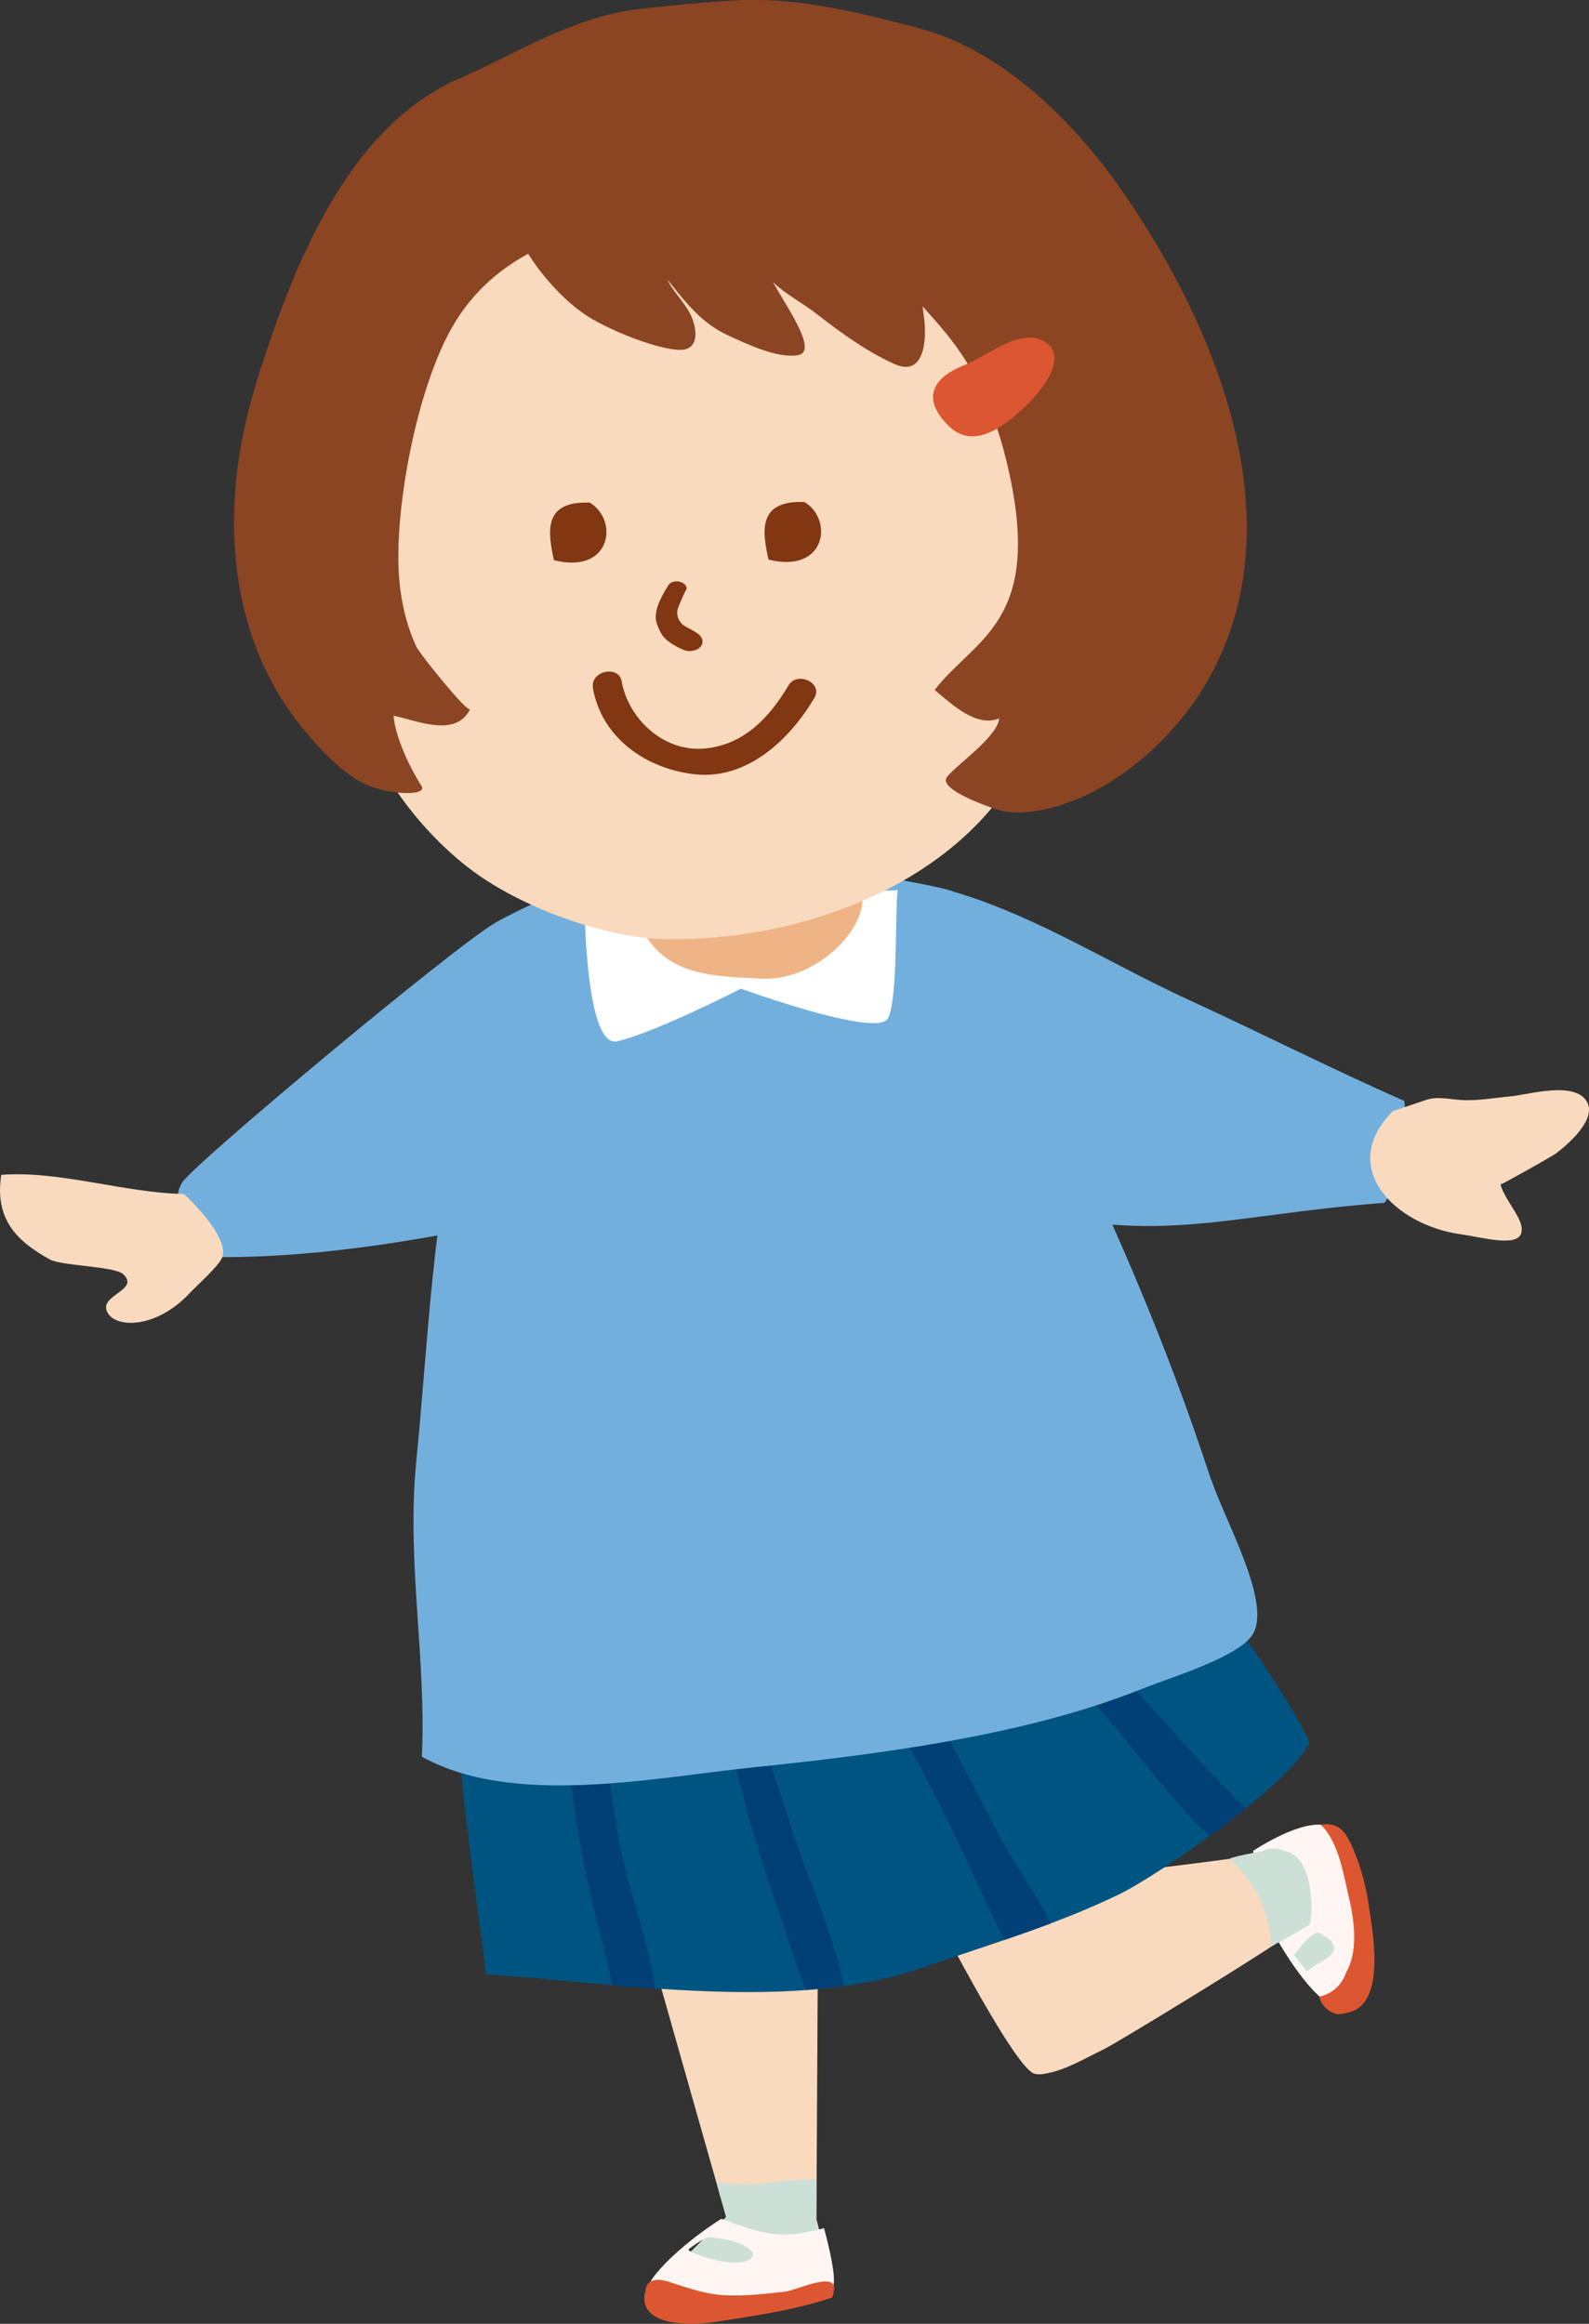 <svg id="b" xmlns="http://www.w3.org/2000/svg" viewBox="0 0 100 146.27"><rect x="0" y="0" width="100" height="146.27" fill="#333333" stroke="none"/><defs><style>.cls-1{fill:#fff;}.cls-2{fill:#004077;}.cls-3,.cls-4,.cls-5,.cls-6,.cls-7,.cls-8{fill-rule:evenodd;}.cls-3,.cls-9{fill:#803712;}.cls-4,.cls-10{fill:#dc5731;}.cls-11{fill:#73afdd;}.cls-5{fill:#fff6f3;}.cls-12{fill:#efb486;}.cls-13,.cls-6{fill:#f9dabe;}.cls-14,.cls-8{fill:#cde0d7;}.cls-7{fill:#005482;}.cls-15{fill:#8c4523;}</style></defs><g id="c"><g><path class="cls-5" d="M84.07,115.22c-1.22-1.13-4.17,.62-5.2,1.27,0,0,0,0,0,0,.01,.59,.05,1.18,.1,1.77l.97,3.05s1.71,3.27,3.32,4.54c.53,.42,1.61,.07,1.87,.04,1.04-.12,.44-9.29-1.06-10.68Z"/><path class="cls-4" d="M86.15,119.96c-.18-1.16-.46-2.29-.9-3.36-.51-1.25-.91-1.93-2.15-1.75,1.15,1,1.5,3.39,1.8,4.63,.37,1.56,.55,3.4-.18,4.66-.25,.73-.77,1.31-1.69,1.54,.14,.59,.56,.93,1.1,1.1,.37-.01,.75-.09,1.02-.2,2.01-.83,1.25-4.97,.99-6.62Z"/><path class="cls-14" d="M83.91,122.4c-.11-.27-.38-.43-.62-.58-.4-.25-.37-.24-.73,.01-.46,.33-.78,.83-1.13,1.22,.27,.34,.53,.69,.79,1.03,.12-.04,.24-.16,.43-.29,.49-.35,1.54-.71,1.26-1.39Z"/><path class="cls-6" d="M82.32,120.27c-.24-1.32-.14-2.35-1.36-3.23-.41-.3-.87-.6-1.37-.38-.28,.13-9.69,1.33-9.73,1.21-2.01-5.43-2.08-9.35-3.64-14.92l-13.66,4.98c1.5,3.11,10.82,22.25,12.56,22.6,.2,.04,.4,.05,.62,0,1.32-.22,2.47-.94,3.66-1.51,.97-.47,9.68-5.82,11.01-6.77,.47-.19,.92-.47,1.35-.75,.16-.1,.56-.24,.66-.39,.15-.24-.05-.61-.1-.85Z"/><path class="cls-8" d="M81.11,116.59c-.47-.19-1.04-.35-1.54-.13-.28,.13-1.59,.29-2.16,.52,.8,.82,1.85,2.16,2.17,3.28,.21,.71,.4,1.48,.46,2.24,.15-.1,2.28-1.24,2.38-1.39,.15-.24,.42-3.83-1.31-4.53Z"/><path class="cls-6" d="M51.38,139.65l.19-35.08-15.82-.11,9.95,35.09s-4.52,4.31-4.49,4.77c.06,.76,2.52,.81,3.06,.81,1.05,0,6.28-.84,7.29-1.14,.93-.28-.19-4.33-.19-4.33Z"/><path class="cls-8" d="M51.39,137.13c-.64,.08-1.28,.11-1.93,.12-1.46,.26-2.94,.35-4.38,.1l.62,2.2s-4.52,4.31-4.49,4.77c.06,.76,2.52,.81,3.06,.81,1.05,0,6.28-.84,7.29-1.14,.93-.28-.19-4.33-.19-4.33v-2.53Z"/><path class="cls-7" d="M28.58,102.85c-.17,6.08,1.18,14.81,2.01,21.42,8.45,.56,19.24,2.4,27.31-.37,4.87-1.67,8.51-2.74,12.48-4.64,2.46-1.18,10.83-6.95,12.04-9.6-2.14-4.48-8.94-13.24-10.38-15.73l-43.45,8.92Z"/><g><path class="cls-2" d="M49.69,114.66c-1.41-4.41-3.19-9.07-3.57-13.7-.06-.71-1.31-1-1.33-.15-.06,4.42,.98,8.38,2.08,12.64,.65,2.52,1.47,4.98,2.32,7.44,.49,1.41,.92,2.94,1.52,4.36,.82-.06,1.62-.14,2.41-.25-.73-3.51-2.38-6.99-3.45-10.34Z"/><path class="cls-2" d="M39.25,117.24c-1.1-4.64-1.01-9.47-2.38-14.03-.18-.59-.8-.13-.87,.26-.78,4.25-.12,9.18,.66,13.4,.39,2.12,.95,4.23,1.48,6.32,.15,.58,.26,1.17,.37,1.76,.9,.08,1.8,.15,2.71,.21-.35-2.7-1.39-5.48-1.97-7.92Z"/><path class="cls-2" d="M78.05,113.48c-1.5-1.41-2.85-2.99-4.24-4.51-3.46-3.77-6.79-7.71-10.42-11.31-.41-.41-1.04,.02-.91,.56,.99,3.88,4.58,6.93,7.14,9.85,1.98,2.26,4.09,5.24,6.5,7.5,.78-.57,1.56-1.16,2.29-1.76-.12-.11-.23-.22-.35-.34Z"/><path class="cls-2" d="M62.83,115.43c-1.4-2.73-2.86-5.44-4.24-8.18-1.13-2.23-2.96-4.6-3.71-6.97-.24-.76-1.2-.45-1.12,.29,.49,4.46,3.32,8.99,5.34,12.94,1.38,2.71,2.63,5.77,4.13,8.59,.99-.34,1.96-.68,2.9-1.04-1.03-2.02-2.46-3.98-3.3-5.63Z"/></g><path class="cls-5" d="M48.64,140.61c-1.14-.15-2.18-.57-3.25-.95-2.4,1.52-5.49,4.28-4.52,5.06,1.09,.87,11.26,.29,11.57-.82,.17-.6-.21-2.26-.58-3.65-1.05,.27-2.16,.49-3.21,.36Zm-1.4,1.57c-.97,.73-4.06-.44-3.91-.59,.13-.13,1.05-.79,1.31-.77,.87,.09,2.01,.23,2.66,.87,.16,.15,.09,.37-.06,.49Z"/><path class="cls-11" d="M76.21,93.13c-2.85-8.75-6.23-16.43-10.2-24.6-1.77-3.63-4.2-11.92-6.25-12.49-1.76-.49-5.94-1.18-7.74-1.19-5.44-.02-10.77,.66-16.19,1-3.15,.2-6.1,10.65-6.68,12.91-1.93,7.59-2.18,15.4-2.95,23.19-.63,6.32,.64,12.43,.35,18.62,5.73,3.2,14.66,1.31,20.88,.67,7.88-.81,17.2-2.01,24.52-4.97,1.59-.64,5.88-1.92,6.85-3.34,1.32-1.95-1.76-7.3-2.57-9.8Z"/><path class="cls-11" d="M35.82,55.85s-3.04,1.31-4.66,2.24c-2.52,1.45-19,15.19-19.7,16.35-1.1,1.8,1.33,3.51,2.51,4.69,4.94,0,10.3-.68,16.25-1.88,3.44-.69,5.6-21.41,5.6-21.41Z"/><path class="cls-11" d="M88.37,69.29c-4.58-2.01-8.89-4.21-13.57-6.36-5.24-2.4-10.15-5.65-15.79-7.08,0,0-.67,14.29,3.95,19.86,9.63,2.86,13.92,.77,24.17,0,1.28-1.8,1.56-4.07,1.24-6.43Z"/><path class="cls-13" d="M11.55,75.15c-3.62-.05-7.86-1.49-11.47-1.2-.42,2.72,.89,4.14,3.07,5.33,.73,.4,4.07,.42,4.6,.92,1.13,1.05-1.72,1.32-.94,2.49,.62,.93,3.1,.88,5.13-1.3,.4-.43,1.86-1.72,2.05-2.26,.47-1.35-2.43-3.99-2.43-3.99Z"/><path class="cls-13" d="M99.9,69.41c-.68-1.43-3.76-.5-4.83-.4-.96,.08-1.91,.26-2.87,.24-.79-.01-1.67-.28-2.44-.02,0,0-2.11,.71-2.11,.71-3.52,3.55,.13,7.17,4.28,7.75,1.28,.18,3.48,.81,3.79-.03,.31-.84-1.02-2.05-1.29-3.11,.01,.06,3.2-1.74,3.48-1.94,.72-.54,2.46-2.03,2.02-3.13,0-.02-.02-.05-.03-.07Z"/><path class="cls-1" d="M36.76,56.47c.04,.49,.05,9.56,2.1,9.07,2.47-.59,7.77-3.31,7.77-3.31,0,0,8.38,3.05,9.21,1.92,.68-.92,.48-6.92,.65-8.12-3.93,.17-19.74,.44-19.74,.44Z"/><path class="cls-12" d="M39.79,56.63c1.04,4.8,4.54,4.79,8.14,4.97,3.25,.16,6.35-2.83,6.35-4.99-2.76,.88-14.5,.02-14.5,.02Z"/><path class="cls-6" d="M22.94,45.9c-.64-1.84-1.03-3.88-1.12-6.12-.21-5.24,.78-10.62,1.89-15.72,.33-1.51,7.43-12.37,8.54-12.38,9.28-.04,15.71-.3,24.99,.02,.3,.46,8.49,16.05,8.49,16.05,0,0,.13,7.52,.3,12.65,.39,12.01-12.2,18.92-24.21,18.71-3.66-.06-8.64-1.89-11.68-4.01-2.97-2.06-5.98-5.7-7.2-9.2Z"/><path class="cls-3" d="M37.12,31.64c1.83,1.1,1.36,4.53-2.26,3.62-.36-1.69-.75-3.75,2.26-3.62Z"/><path class="cls-3" d="M50.63,31.6c1.83,1.1,1.36,4.53-2.27,3.62-.36-1.69-.75-3.75,2.27-3.62Z"/><path class="cls-3" d="M43,39.34c-.33-.26-.47-.69-.32-1.1,.16-.41,.34-.81,.54-1.21-.08-.48-.91-.6-1.16-.19-.37,.6-1.01,1.64-.72,2.42,.2,.55,.35,.85,.82,1.18,.28,.2,.58,.35,.9,.48,.4,.16,1.11,0,1.15-.51,.05-.54-.88-.81-1.21-1.07Z"/><path class="cls-15" d="M16.12,24.11c2.29-7.29,5.72-16.23,13.03-19.28,2.56-1.07,6.77-3.72,10.84-4.23,1.66-.21,5.03-.53,6.69-.59,3.76-.14,7.56,.82,11.22,1.79,5.23,1.39,9.77,5.94,12.77,10.29,5.95,8.61,11.15,21.16,5.09,31.16-1.76,2.89-4.61,5.57-7.68,6.92-1.5,.66-3.25,1.13-4.88,.91-.33-.05-4.27-1.33-3.6-2.18,.62-.78,3.19-2.54,3.28-3.68-1.43,.58-2.94-.86-4.06-1.79,2.53-3.29,6.86-4.24,4.62-13.98-1.56-6.81-4.39-8.87-6.26-11.19-2.94-3.65-11.31-5.32-15.7-4.69-5.33,.76-10.34,2.3-13.04,7.05-2.07,3.64-3.42,10.34-3.37,14.67,.02,1.86,.36,3.78,1.15,5.45,.2,.41,3.22,4.19,3.37,3.89-.9,1.86-3.47,.68-4.82,.42,.07,1.11,.83,2.96,1.76,4.43,.4,.64-2.12,.58-3.67-.18-1.47-.72-3.17-2.61-4.19-3.94-4.58-5.99-4.8-14.06-2.54-21.24Z"/><path class="cls-15" d="M33.35,8.58c1.17-1.97,3.41-3.2,5.57-3.87,1.87-.58,3.22,0,4.71,.72,2.09-.39,4.34-.11,6.13,.83,2.96,1.56,5.18,5.26,6.84,8.1,1.09,1.88,1.31,3.59,1.56,5.7,.17,1.38-.01,3.66-1.83,2.87-1.68-.74-3.39-1.96-4.83-3.09-.99-.78-2.03-1.29-2.85-2.08,.78,1.45,2.87,4.35,1.59,4.59-1.28,.24-3.21-.69-4.36-1.21-1.72-.77-2.74-2.12-3.89-3.56,.34,.73,1,1.35,1.4,2.09,.4,.72,.67,2.01-.2,2.3-.87,.29-3.89-.73-5.91-1.88-1.84-1.06-3.89-3.43-4.78-5.51-.85-1.98-.25-4.12,.86-5.99Z"/><path class="cls-9" d="M37.31,43.3c.56,3.18,3.4,5.12,6.46,5.44,3.27,.34,5.94-2.21,7.47-4.79,.59-.99-1.08-1.71-1.61-.82-1.22,2.06-2.86,3.8-5.37,3.99-2.52,.19-4.73-1.89-5.14-4.25-.18-1.02-1.99-.65-1.8,.43h0Z"/><path class="cls-10" d="M65.76,21.52c-1.52-.96-3.64,.9-5,1.43-1.93,.75-2.87,2.01-1.11,3.81,1.56,1.59,3.45,.19,4.94-1.24,.99-.95,2.67-3.06,1.17-4Z"/><path class="cls-10" d="M49.44,144.24c-1.25,.14-2.55,.29-3.81,.23-1.26-.06-2.39-.48-3.58-.86-1.01-.31-1.46,.07-1.42,.69-.02,0-.03,.02-.05,.02-.4,2.2,3.09,2.03,4.34,1.84,2.42-.37,5.14-.76,7.46-1.55,.04-.13,.06-.25,.09-.37,.34-1.4-2.38-.07-3.04,0Z"/></g></g></svg>